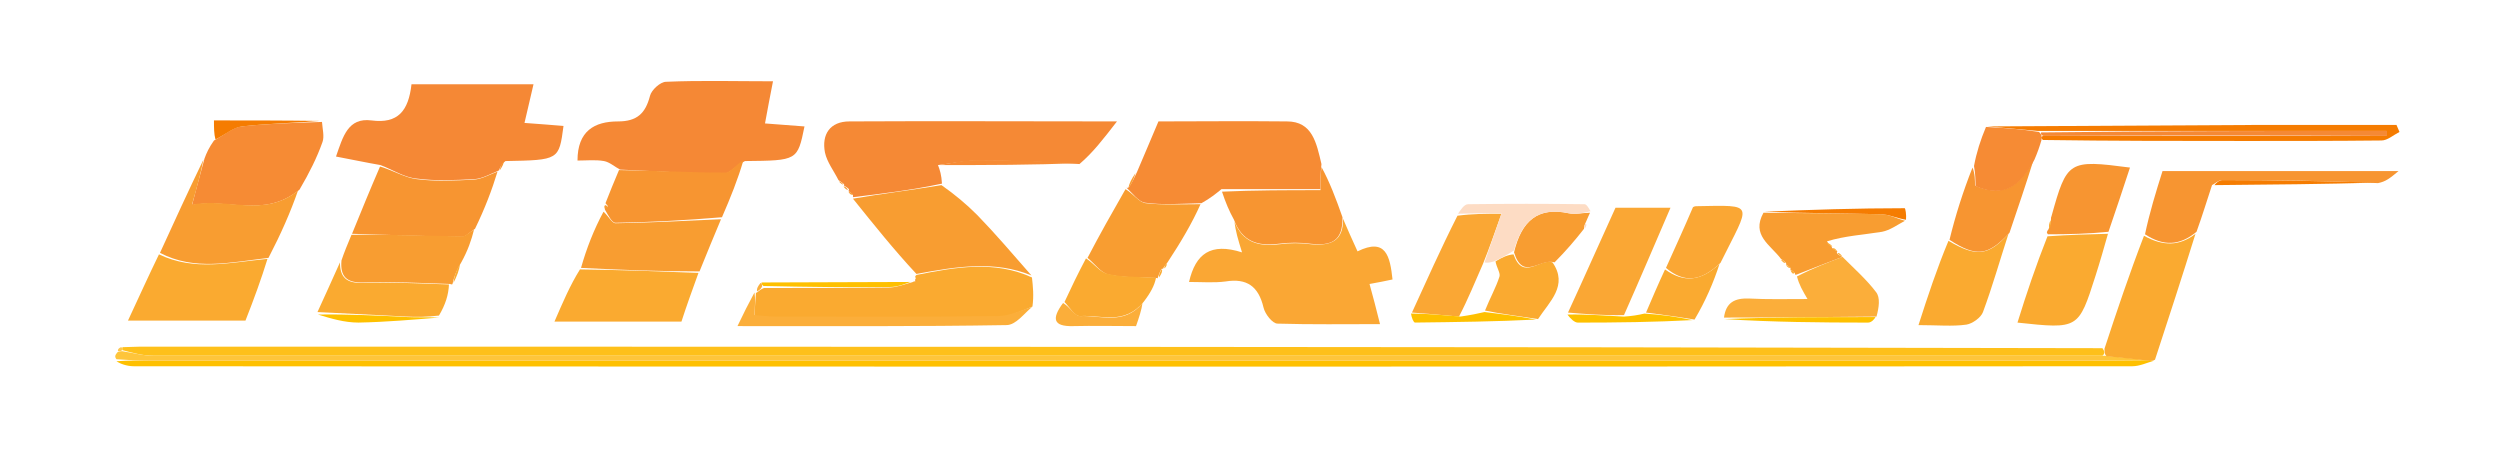 <svg width="212" height="39" viewBox="0 0 212 39" fill="none" xmlns="http://www.w3.org/2000/svg">
<path d="M10.383 29.441C10.849 29.441 11.358 29.398 11.824 29.398C67.241 29.398 122.658 29.398 178.287 29.526C178.499 29.824 178.499 29.994 178.287 30.164C123.039 30.164 68.004 30.164 12.969 30.164C12.079 30.164 11.231 29.909 10.383 29.696C10.34 29.611 10.383 29.441 10.383 29.441Z" fill="#FEC01A"/>
<path d="M32.266 13.998C31.037 13.785 29.849 13.53 28.493 13.275C29.086 11.573 29.51 9.956 31.503 10.212C33.75 10.509 34.641 9.403 34.895 7.148C38.33 7.148 41.679 7.148 45.241 7.148C44.986 8.212 44.774 9.191 44.477 10.424C45.707 10.509 46.725 10.595 47.785 10.68C47.403 13.573 47.403 13.573 42.866 13.658C42.485 13.956 42.4 14.211 42.315 14.466C42.315 14.466 42.315 14.424 42.188 14.509C41.467 14.806 40.873 15.147 40.237 15.189C38.626 15.274 36.973 15.36 35.361 15.147C34.301 15.062 33.284 14.381 32.266 13.998Z" fill="#F58835"/>
<path d="M52.576 14.381C52.109 14.126 51.685 13.743 51.219 13.658C50.498 13.53 49.735 13.615 48.972 13.615C48.972 11.105 50.413 10.297 52.406 10.297C54.017 10.297 54.738 9.616 55.12 8.127C55.247 7.616 56.01 6.936 56.477 6.936C59.402 6.808 62.37 6.893 65.55 6.893C65.296 8.212 65.084 9.276 64.872 10.467C66.101 10.552 67.161 10.637 68.221 10.722C67.628 13.615 67.628 13.615 63.176 13.658C62.37 14.04 61.904 14.721 61.437 14.721C58.512 14.721 55.544 14.508 52.576 14.381Z" fill="#F58835"/>
<path d="M71.102 15.274C70.721 14.508 70.127 13.742 69.957 12.934C69.66 11.402 70.381 10.296 72.035 10.296C79.37 10.254 86.705 10.296 94.719 10.296C93.532 11.828 92.684 12.934 91.539 13.912C88.486 13.7 85.688 13.615 82.889 13.615C81.787 13.615 80.642 13.87 79.54 13.998C79.709 14.423 79.837 14.848 79.879 15.572C77.293 16.125 74.791 16.423 72.332 16.721C72.332 16.721 72.332 16.678 72.332 16.55C72.204 16.338 72.077 16.295 71.95 16.21C71.95 16.21 71.993 16.125 71.993 16.04C71.823 15.87 71.696 15.827 71.569 15.742C71.569 15.742 71.611 15.699 71.569 15.614C71.356 15.444 71.229 15.359 71.102 15.274Z" fill="#F58935"/>
<path d="M96.414 14.593C97.008 13.232 97.559 11.87 98.237 10.296C101.587 10.296 105.361 10.254 109.134 10.296C111.297 10.296 111.636 12.126 112.06 13.912C111.975 14.721 111.975 15.316 111.975 16.04C109.134 16.04 106.336 16.04 103.58 16.04C103.114 16.423 102.647 16.805 101.884 17.231C100.103 17.273 98.577 17.401 97.093 17.188C96.541 17.103 96.033 16.38 95.524 15.912C95.524 15.912 95.566 15.955 95.694 15.912C96.033 15.487 96.202 15.019 96.414 14.593Z" fill="#F68B34"/>
<path d="M113.889 18.551C114.27 19.444 114.652 20.295 115.118 21.316C117.535 20.125 117.874 21.742 118.086 23.699C117.493 23.826 116.857 23.954 116.136 24.082C116.433 25.145 116.687 26.124 117.026 27.485C114.016 27.485 111.175 27.528 108.334 27.443C107.91 27.443 107.274 26.634 107.147 26.081C106.723 24.294 105.748 23.571 103.925 23.869C102.95 23.997 101.932 23.911 100.83 23.911C101.381 21.529 102.653 20.55 105.324 21.401C104.985 20.295 104.773 19.614 104.688 18.806C105.366 20.508 106.681 20.933 108.419 20.721C109.352 20.593 110.327 20.593 111.26 20.721C112.871 20.848 113.931 20.423 113.889 18.551Z" fill="#FAA734"/>
<path d="M77.418 23.911C77.418 23.911 77.503 23.826 77.63 23.869C77.715 23.741 77.673 23.613 77.63 23.528C77.63 23.528 77.546 23.443 77.715 23.316C81.107 22.635 84.372 22.082 87.51 23.528C87.594 24.294 87.679 25.06 87.552 25.996C86.45 26.421 85.559 26.889 84.669 26.889C78.351 26.974 72.034 26.932 65.716 26.932C65.122 26.932 64.571 26.847 63.977 26.804C64.02 25.996 64.062 25.4 64.105 24.805C64.105 24.805 64.105 24.847 64.189 24.805C64.401 24.634 64.486 24.549 64.783 24.422C68.472 24.422 71.991 24.422 75.51 24.379C76.146 24.337 76.782 24.081 77.418 23.911Z" fill="#FAAA30"/>
<path d="M182.659 30.589C182.065 30.76 181.429 31.057 180.836 31.057C124.317 31.1 67.797 31.1 11.32 31.057C10.769 31.057 10.176 30.845 9.879 30.632C11.024 30.547 11.914 30.589 12.847 30.589C67.67 30.589 122.451 30.589 177.274 30.589C178.928 30.589 180.581 30.547 182.362 30.547C182.489 30.589 182.574 30.589 182.659 30.589Z" fill="#FEC000"/>
<path d="M182.149 30.547C180.496 30.547 178.842 30.59 177.188 30.59C122.365 30.59 67.585 30.59 12.761 30.59C11.871 30.59 10.98 30.547 9.878 30.462C9.708 30.249 9.751 30.122 9.963 29.866C10.175 29.781 10.26 29.781 10.345 29.781C11.235 29.909 12.083 30.164 12.973 30.164C68.008 30.164 123.044 30.164 178.46 30.164C179.944 30.292 181.047 30.419 182.149 30.547Z" fill="#FEC53B"/>
<path d="M87.466 23.357C84.371 22.081 81.149 22.591 77.714 23.23C75.806 21.187 74.11 19.06 72.33 16.848C74.789 16.422 77.248 16.125 79.834 15.699C80.937 16.465 81.954 17.316 82.887 18.252C84.456 19.869 85.898 21.57 87.466 23.357Z" fill="#F89D31"/>
<path d="M17.341 13.446C17.511 12.978 17.723 12.51 18.147 11.914C19.08 11.403 19.758 10.808 20.479 10.723C22.726 10.467 25.016 10.425 27.305 10.34C27.348 10.935 27.517 11.574 27.348 12.042C26.881 13.361 26.245 14.637 25.397 16.083C22.387 18.551 19.292 16.764 16.281 17.402C16.705 15.743 17.044 14.594 17.341 13.446Z" fill="#F68B34"/>
<path d="M17.255 13.529C17.043 14.593 16.746 15.742 16.28 17.358C19.29 16.72 22.343 18.507 25.269 16.167C24.633 17.997 23.827 19.826 22.767 21.868C19.502 22.251 16.492 22.974 13.566 21.443C14.754 18.847 15.941 16.252 17.255 13.529Z" fill="#F89D31"/>
<path d="M13.481 21.57C16.491 23.017 19.502 22.251 22.682 21.953C22.173 23.612 21.537 25.357 20.816 27.186C17.763 27.186 14.583 27.186 10.852 27.186C11.785 25.187 12.591 23.4 13.481 21.57Z" fill="#FAAA30"/>
<path d="M32.226 14.125C33.286 14.423 34.304 15.061 35.321 15.189C36.932 15.401 38.586 15.316 40.197 15.231C40.833 15.189 41.427 14.848 42.19 14.55C41.724 16.082 41.13 17.656 40.282 19.401C39.773 19.741 39.476 20.081 39.222 20.081C36.084 20.039 32.989 19.911 29.852 19.826C30.615 17.954 31.378 16.082 32.226 14.125Z" fill="#F79531"/>
<path d="M59.23 23.143C58.721 24.547 58.212 25.951 57.788 27.27C54.269 27.27 50.835 27.27 47.019 27.27C47.739 25.611 48.333 24.207 49.181 22.846C52.7 22.888 55.965 23.016 59.23 23.143Z" fill="#FAAA30"/>
<path d="M182.277 30.59C181.048 30.462 179.945 30.335 178.631 30.207C178.461 30.037 178.461 29.867 178.461 29.569C179.521 26.335 180.581 23.187 181.811 19.996C183.422 20.89 184.821 20.89 186.178 19.826C185.076 23.357 183.931 26.889 182.744 30.505C182.574 30.59 182.489 30.59 182.277 30.59Z" fill="#FAAA30"/>
<path d="M132.966 26.507C134.323 23.572 135.637 20.593 136.994 17.615C138.351 17.615 139.835 17.615 141.658 17.615C140.301 20.764 139.071 23.657 137.715 26.72C136.019 26.762 134.492 26.635 132.966 26.507Z" fill="#FAA734"/>
<path d="M59.319 23.016C55.97 23.016 52.705 22.888 49.27 22.718C49.737 21.059 50.373 19.442 51.178 17.953C51.602 18.336 51.899 18.932 52.196 18.932C55.164 18.889 58.175 18.719 61.142 18.591C60.549 19.995 59.955 21.442 59.319 23.016Z" fill="#F89D31"/>
<path d="M95.445 16.039C96.081 16.422 96.589 17.145 97.141 17.23C98.625 17.401 100.109 17.315 101.805 17.315C101.084 18.932 100.151 20.506 99.006 22.25C98.752 22.548 98.667 22.676 98.625 22.804C98.625 22.804 98.625 22.761 98.497 22.804C98.328 23.101 98.243 23.357 98.158 23.612C98.158 23.612 98.158 23.569 97.989 23.569C96.505 23.484 95.19 23.569 93.961 23.272C93.325 23.101 92.816 22.336 92.222 21.868C93.24 19.911 94.3 18.039 95.445 16.039Z" fill="#F89D31"/>
<path d="M61.224 18.422C58.172 18.678 55.161 18.848 52.193 18.89C51.896 18.89 51.6 18.295 51.303 17.784C51.26 17.614 51.26 17.614 51.345 17.614C51.472 17.571 51.515 17.529 51.557 17.486C51.472 17.401 51.43 17.316 51.345 17.231C51.684 16.338 52.066 15.444 52.49 14.423C55.543 14.466 58.511 14.636 61.479 14.636C61.945 14.636 62.412 13.955 63.048 13.572C62.581 15.189 61.945 16.763 61.224 18.422Z" fill="#F79531"/>
<path d="M113.843 18.422C113.885 20.465 112.868 20.847 111.214 20.677C110.281 20.55 109.306 20.55 108.373 20.677C106.635 20.89 105.321 20.465 104.642 18.635C104.218 17.869 103.921 17.146 103.625 16.253C106.381 16.125 109.137 16.125 111.977 16.125C111.977 15.402 111.977 14.806 112.062 14.168C112.741 15.402 113.292 16.848 113.843 18.422Z" fill="#F79531"/>
<path d="M178.756 19.826C178.417 21.017 178.078 22.209 177.696 23.4C176.255 27.91 176.255 27.91 171.082 27.357C171.845 24.889 172.651 22.506 173.626 20.039C175.449 19.911 177.103 19.869 178.756 19.826Z" fill="#FAAA30"/>
<path d="M29.806 19.912C32.986 19.869 36.124 19.997 39.219 20.039C39.473 20.039 39.77 19.699 40.194 19.486C39.982 20.337 39.685 21.231 39.092 22.294C38.668 22.975 38.498 23.528 38.371 24.081C38.371 24.081 38.371 24.166 38.159 24.081C35.572 23.996 33.198 23.868 30.824 23.953C29.382 23.996 28.831 23.443 28.958 22.081C29.17 21.443 29.467 20.72 29.806 19.912Z" fill="#F89D31"/>
<path d="M186.265 19.656C184.823 20.847 183.466 20.89 181.897 19.868C182.279 18.039 182.83 16.252 183.381 14.508C189.953 14.508 196.356 14.508 203.394 14.508C202.631 15.146 202.292 15.401 201.656 15.529C197.077 15.316 192.752 15.274 188.427 15.274C188.13 15.274 187.833 15.571 187.579 15.699C187.155 16.975 186.773 18.252 186.265 19.656Z" fill="#F79531"/>
<path d="M156.243 21.783C157.218 22.762 158.278 23.698 159.083 24.761C159.465 25.229 159.338 26.08 159.126 26.846C154.589 26.889 150.391 26.931 146.194 26.931C146.363 25.655 147.084 25.272 148.314 25.314C149.883 25.399 151.409 25.357 153.275 25.357C152.851 24.634 152.554 24.123 152.384 23.442C153.783 22.719 155.013 22.251 156.243 21.783Z" fill="#FBAE3A"/>
<path d="M170.319 19.826C169.598 22.038 168.962 24.293 168.156 26.463C167.987 26.931 167.266 27.442 166.757 27.527C165.57 27.697 164.298 27.569 162.687 27.569C163.492 25.059 164.255 22.762 165.231 20.422C167.605 21.826 168.623 21.698 170.319 19.826Z" fill="#FAAA30"/>
<path d="M119.734 26.504C120.964 23.824 122.151 21.144 123.593 18.293C124.907 18.123 126.01 18.123 127.324 18.123C126.73 19.782 126.306 21.016 125.755 22.378C125.077 23.909 124.483 25.398 123.72 26.845C122.236 26.717 120.964 26.589 119.734 26.504Z" fill="#FAA734"/>
<path d="M156.242 21.783C155.012 22.251 153.783 22.719 152.384 23.272C152.214 23.315 152.214 23.315 152.214 23.187C152.087 23.017 151.96 22.932 151.832 22.889C151.832 22.889 151.832 22.804 151.832 22.719C151.705 22.591 151.578 22.506 151.451 22.421C151.451 22.421 151.493 22.379 151.451 22.294C151.281 22.123 151.154 22.038 151.027 21.953C150.136 20.762 148.483 19.954 149.543 18.039C153.02 18.082 156.284 18.082 159.507 18.167C160.185 18.167 160.864 18.55 161.542 18.72C160.906 19.06 160.27 19.528 159.592 19.656C158.023 19.911 156.454 19.996 154.928 20.464C155.14 20.804 155.267 20.89 155.394 20.932C155.394 20.932 155.309 20.932 155.352 21.017C155.564 21.187 155.691 21.272 155.818 21.315C155.818 21.315 155.733 21.4 155.776 21.485C155.945 21.655 156.072 21.698 156.242 21.783Z" fill="#F89D31"/>
<path d="M178.799 19.656C177.103 19.826 175.45 19.869 173.669 19.869C173.542 19.741 173.542 19.656 173.711 19.443C173.881 19.06 173.923 18.805 173.923 18.55C173.923 18.465 173.923 18.422 173.966 18.337C175.28 13.614 175.407 13.529 180.622 14.21C180.029 16.04 179.435 17.784 178.799 19.656Z" fill="#F79531"/>
<path d="M28.83 22.25C28.83 23.484 29.339 24.037 30.78 23.994C33.155 23.909 35.529 24.037 38.073 24.122C38.031 25.015 37.776 25.824 37.225 26.76C36.123 26.887 35.317 26.887 34.469 26.845C31.968 26.717 29.424 26.59 26.922 26.462C27.558 25.101 28.151 23.739 28.83 22.25Z" fill="#FAAA30"/>
<path d="M170.405 19.741C168.582 21.698 167.607 21.826 165.317 20.337C165.826 18.252 166.462 16.253 167.268 14.21C167.48 14.721 167.48 15.317 167.48 15.742C170.024 16.848 171.381 15.572 172.441 13.572C171.805 15.614 171.126 17.614 170.405 19.741Z" fill="#F79531"/>
<path d="M141.274 22.719C142.038 21.017 142.801 19.358 143.564 17.571C143.564 17.571 143.691 17.486 143.818 17.486C148.949 17.401 148.44 17.146 145.896 22.294C144.2 23.91 142.801 23.995 141.274 22.719Z" fill="#FAA734"/>
<path d="M168.539 10.721C176.171 10.679 183.803 10.636 191.477 10.594C195.378 10.594 199.321 10.594 203.222 10.594C203.307 10.806 203.391 10.977 203.476 11.189C202.967 11.445 202.459 11.913 201.95 11.913C198.091 11.955 194.233 11.955 190.375 11.955C184.735 11.955 179.096 11.955 173.245 11.87C173.033 11.7 173.033 11.615 173.245 11.53C183.082 11.53 192.749 11.53 202.374 11.53C202.374 11.402 202.374 11.232 202.374 11.104C192.579 11.104 182.827 11.104 172.821 11.104C171.337 10.977 169.938 10.849 168.539 10.721Z" fill="#F57C01"/>
<path d="M92.092 21.91C92.771 22.336 93.279 23.101 93.958 23.229C95.187 23.527 96.544 23.442 98.028 23.569C97.901 24.208 97.562 24.846 96.968 25.611C95.315 27.611 93.322 26.675 91.583 26.803C91.159 26.845 90.693 26.037 90.269 25.611C90.82 24.42 91.414 23.186 92.092 21.91Z" fill="#FAAA30"/>
<path d="M131.653 22.251C133.01 24.208 131.399 25.57 130.424 27.058C128.77 26.803 127.328 26.633 125.929 26.335C126.353 25.272 126.862 24.378 127.159 23.442C127.244 23.145 126.904 22.677 126.82 22.166C127.371 21.826 127.837 21.613 128.346 21.57C129.152 23.868 130.593 21.868 131.653 22.251Z" fill="#FAAA30"/>
<path d="M168.412 10.764C169.939 10.849 171.295 10.934 172.907 11.189C173.076 11.359 173.119 11.444 173.119 11.53C173.119 11.615 173.119 11.7 173.119 11.87C172.949 12.465 172.779 12.933 172.525 13.529C171.423 15.614 170.066 16.89 167.522 15.784C167.522 15.316 167.522 14.763 167.395 14.082C167.607 12.933 167.946 11.87 168.412 10.764Z" fill="#F68B34"/>
<path d="M63.98 24.803C64.064 25.313 64.022 25.909 63.98 26.717C64.573 26.76 65.124 26.845 65.718 26.845C72.036 26.845 78.353 26.887 84.671 26.802C85.561 26.802 86.452 26.334 87.512 26.037C86.876 26.547 86.155 27.568 85.349 27.568C77.844 27.696 70.34 27.653 62.538 27.653C63.047 26.59 63.471 25.739 63.98 24.803Z" fill="#FBAE3A"/>
<path d="M131.824 22.251C130.594 21.868 129.152 23.868 128.389 21.4C129.025 18.72 130.424 17.529 133.011 18.082C133.604 18.209 134.24 18.039 134.834 18.039C134.749 18.209 134.664 18.422 134.495 18.805C134.325 19.145 134.325 19.273 134.325 19.401C133.562 20.379 132.756 21.315 131.824 22.251Z" fill="#F89D31"/>
<path d="M134.877 17.913C134.199 18.083 133.563 18.21 133.012 18.083C130.425 17.53 129.068 18.721 128.39 21.231C127.881 21.572 127.415 21.827 126.694 22.167C126.27 22.295 126.058 22.295 125.888 22.252C126.312 20.976 126.779 19.742 127.33 18.083C126.016 18.083 124.913 18.083 123.641 18.125C123.811 17.87 124.15 17.317 124.489 17.317C127.796 17.274 131.061 17.274 134.368 17.317C134.538 17.317 134.708 17.615 134.877 17.913Z" fill="#FDDCC4"/>
<path d="M141.195 22.847C142.806 23.996 144.205 23.868 145.816 22.379C145.307 23.953 144.629 25.527 143.696 27.101C142.17 26.846 140.855 26.676 139.583 26.506C140.092 25.314 140.601 24.123 141.195 22.847Z" fill="#FAAA30"/>
<path d="M161.629 18.635C160.823 18.507 160.145 18.167 159.467 18.167C156.244 18.082 152.979 18.082 149.63 17.954C153.488 17.784 157.516 17.656 161.502 17.656C161.587 17.614 161.671 18.252 161.629 18.635Z" fill="#F57C01"/>
<path d="M125.887 26.461C127.286 26.631 128.728 26.801 130.254 27.099C126.905 27.269 123.47 27.312 119.993 27.354C119.866 27.354 119.697 26.929 119.654 26.589C120.969 26.589 122.241 26.716 123.852 26.844C124.742 26.716 125.336 26.589 125.887 26.461Z" fill="#FEC000"/>
<path d="M90.145 25.697C90.696 25.995 91.162 26.803 91.586 26.803C93.325 26.718 95.317 27.612 96.886 25.697C96.801 26.293 96.589 26.931 96.335 27.654C94.512 27.654 92.731 27.612 90.993 27.654C89.297 27.697 89.169 27.016 90.145 25.697Z" fill="#FBAE3A"/>
<path d="M27.132 10.254C25.055 10.424 22.765 10.466 20.518 10.722C19.797 10.807 19.119 11.402 18.271 11.828C18.144 11.36 18.144 10.849 18.144 10.211C21.069 10.211 23.995 10.211 27.132 10.254Z" fill="#F57C01"/>
<path d="M187.786 15.699C187.871 15.571 188.168 15.273 188.465 15.273C192.789 15.273 197.072 15.358 201.524 15.486C197.072 15.614 192.493 15.656 187.786 15.699Z" fill="#F57C01"/>
<path d="M146.237 27.059C150.393 26.889 154.633 26.889 159.042 26.889C158.957 27.059 158.703 27.357 158.406 27.357C154.336 27.357 150.308 27.314 146.237 27.059Z" fill="#FEC000"/>
<path d="M77.21 23.91C76.744 24.08 76.108 24.336 75.472 24.336C71.953 24.378 68.476 24.336 64.745 24.25C64.575 24.165 64.575 23.953 64.575 23.953C68.773 23.953 72.886 23.91 77.21 23.91Z" fill="#FEC000"/>
<path d="M79.716 13.998C80.649 13.828 81.751 13.572 82.896 13.572C85.695 13.572 88.493 13.657 91.419 13.828C87.645 13.998 83.744 13.998 79.716 13.998Z" fill="#F68B34"/>
<path d="M139.448 26.592C140.847 26.677 142.119 26.847 143.518 27.145C140.338 27.315 137.074 27.358 133.809 27.358C133.512 27.358 133.173 27.017 132.918 26.677C134.487 26.634 136.014 26.762 137.71 26.847C138.388 26.805 138.897 26.719 139.448 26.592Z" fill="#FEC000"/>
<path d="M26.966 26.674C29.51 26.632 32.011 26.759 34.555 26.887C35.361 26.93 36.209 26.887 37.227 26.93C35.107 27.1 32.732 27.312 30.4 27.355C29.213 27.355 28.068 27.015 26.966 26.674Z" fill="#FEC000"/>
<path d="M38.452 23.996C38.494 23.528 38.664 22.974 39.003 22.379C38.961 22.889 38.748 23.4 38.452 23.996Z" fill="#FAAA30"/>
<path d="M96.289 14.678C96.204 15.018 96.034 15.486 95.695 15.954C95.738 15.571 95.95 15.188 96.289 14.678Z" fill="#F89D31"/>
<path d="M173.882 18.676C173.925 18.846 173.925 19.101 173.798 19.399C173.713 19.186 173.755 18.974 173.882 18.676Z" fill="#FAAA30"/>
<path d="M98.285 23.526C98.243 23.356 98.328 23.101 98.54 22.803C98.582 23.015 98.498 23.228 98.285 23.526Z" fill="#FAAA30"/>
<path d="M42.398 14.422C42.398 14.252 42.44 13.997 42.695 13.699C42.737 13.869 42.61 14.082 42.398 14.422Z" fill="#F79531"/>
<path d="M64.494 23.996C64.621 23.996 64.621 24.166 64.621 24.294C64.536 24.507 64.409 24.592 64.197 24.719C64.155 24.464 64.282 24.251 64.494 23.996Z" fill="#FBAE3A"/>
<path d="M77.634 23.613C77.719 23.656 77.761 23.784 77.677 23.911C77.592 23.911 77.592 23.698 77.634 23.613Z" fill="#F89D31"/>
<path d="M71.145 15.401C71.23 15.359 71.358 15.444 71.527 15.656C71.442 15.656 71.315 15.571 71.145 15.401Z" fill="#F89D31"/>
<path d="M10.345 29.697C10.261 29.782 10.218 29.782 10.006 29.782C9.964 29.654 10.049 29.526 10.261 29.441C10.388 29.441 10.345 29.612 10.345 29.697Z" fill="#FEC64D"/>
<path d="M71.532 15.827C71.617 15.784 71.744 15.87 71.913 16.082C71.829 16.125 71.701 16.04 71.532 15.827Z" fill="#F89D31"/>
<path d="M156.199 21.698C156.114 21.741 155.987 21.656 155.817 21.486C155.902 21.401 156.029 21.486 156.199 21.698Z" fill="#FBAE3A"/>
<path d="M151.834 22.931C151.919 22.888 152.089 22.973 152.174 23.143C152.046 23.271 151.962 23.186 151.834 22.931Z" fill="#FBAE3A"/>
<path d="M71.958 16.294C72.085 16.252 72.212 16.337 72.34 16.507C72.17 16.549 72.085 16.464 71.958 16.294Z" fill="#F89D31"/>
<path d="M151.452 22.505C151.537 22.462 151.664 22.547 151.834 22.718C151.707 22.76 151.622 22.675 151.452 22.505Z" fill="#FBAE3A"/>
<path d="M51.305 17.4C51.432 17.4 51.474 17.485 51.559 17.571C51.517 17.613 51.474 17.656 51.347 17.656C51.22 17.656 51.22 17.485 51.305 17.4Z" fill="#F89D31"/>
<path d="M98.75 22.761C98.707 22.676 98.75 22.549 98.919 22.336C98.962 22.464 98.919 22.591 98.75 22.761Z" fill="#FAAA30"/>
<path d="M134.406 19.358C134.321 19.272 134.321 19.187 134.449 18.975C134.576 19.017 134.533 19.145 134.406 19.358Z" fill="#FDDCC4"/>
<path d="M155.352 20.847C155.267 20.889 155.14 20.847 154.928 20.634C155.013 20.591 155.183 20.676 155.352 20.847Z" fill="#FBAE3A"/>
<path d="M155.776 21.273C155.691 21.315 155.564 21.23 155.395 21.06C155.522 21.017 155.607 21.06 155.776 21.273Z" fill="#FBAE3A"/>
<path d="M151.029 22.038C151.114 21.995 151.241 22.081 151.411 22.293C151.326 22.336 151.199 22.251 151.029 22.038Z" fill="#FBAE3A"/>
<path d="M173.287 11.529C173.075 11.444 173.075 11.401 173.075 11.231C182.87 11.104 192.622 11.104 202.416 11.104C202.416 11.231 202.416 11.401 202.416 11.529C192.791 11.486 183.124 11.486 173.287 11.529Z" fill="#F58935"/>
</svg>

